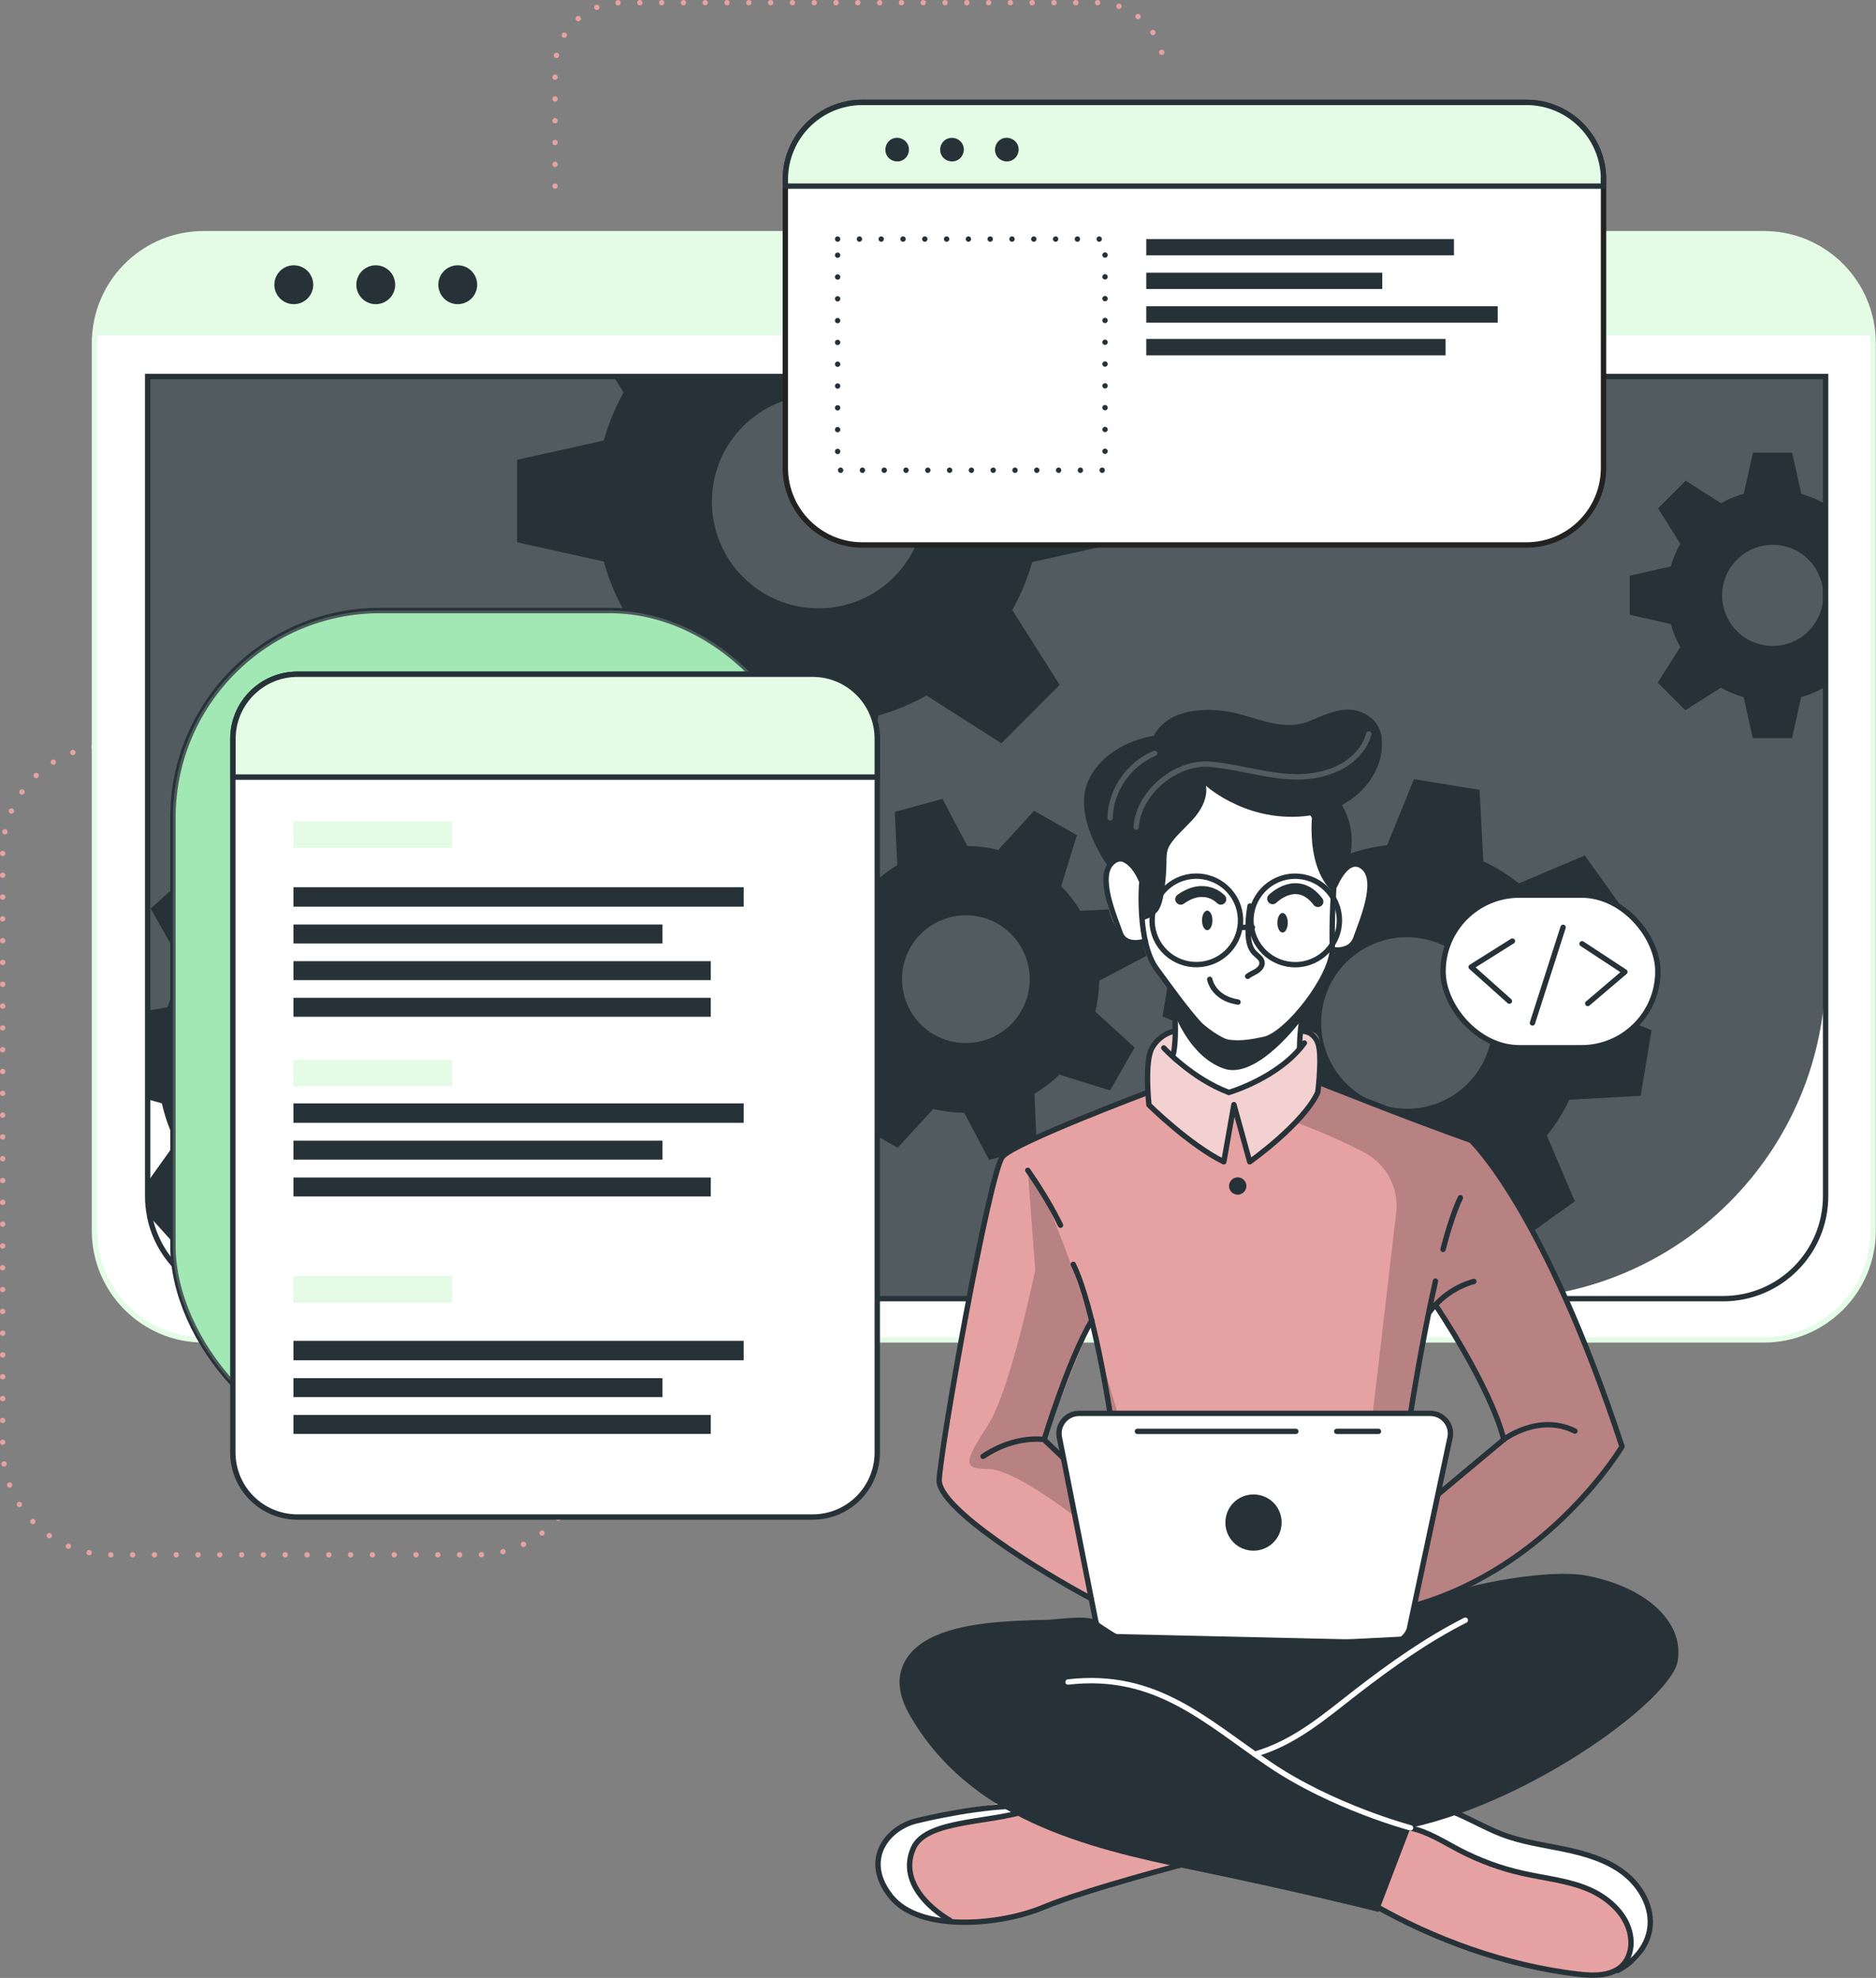<?xml version="1.0" encoding="UTF-8"?><svg id="Character" xmlns="http://www.w3.org/2000/svg" viewBox="0 0 118.77 125.18"><rect x="0" y="0" width="118.77" height="125.18" fill="#808080" stroke="none"/><defs><style>.cls-1,.cls-2,.cls-3,.cls-4,.cls-5,.cls-6,.cls-7,.cls-8,.cls-9,.cls-10,.cls-11{stroke-width:.34px;}.cls-1,.cls-2,.cls-3,.cls-4,.cls-8,.cls-9,.cls-11,.cls-12{stroke-linecap:round;stroke-linejoin:round;}.cls-1,.cls-2,.cls-6,.cls-7,.cls-10,.cls-11,.cls-12{stroke:#263238;}.cls-1,.cls-3,.cls-8,.cls-9,.cls-10,.cls-11,.cls-12{fill:none;}.cls-1,.cls-9{stroke-dasharray:0 1.38;}.cls-13,.cls-2,.cls-14,.cls-4,.cls-5,.cls-15{fill:#fff;}.cls-16,.cls-8,.cls-15,.cls-17{opacity:.2;}.cls-14{opacity:.5;}.cls-3,.cls-8{stroke:#fff;}.cls-4{stroke:#e4fbe6;}.cls-5{stroke:#222221;}.cls-5,.cls-6,.cls-7,.cls-10{stroke-miterlimit:10;}.cls-6,.cls-18,.cls-17{fill:#e4fbe6;}.cls-7{fill:#92e3a9;}.cls-9{stroke:#e6a2a2;}.cls-19{fill:#e6a2a2;}.cls-12{stroke-width:.69px;}.cls-20{fill:#263238;}</style></defs><g><path class="cls-9" d="M8.7,47.19h-1.69c-3.78,0-6.84,3.06-6.84,6.84v37.53c0,3.78,3.06,6.84,6.84,6.84H30.2c3.78,0,6.84-3.06,6.84-6.84h0"/><path class="cls-9" d="M35.14,11.78V4.36c0-2.31,1.88-4.19,4.19-4.19h30.16c2.31,0,4.19,1.88,4.19,4.19h0"/></g><path class="cls-4" d="M118.59,21.72v56.16c0,3.82-3.1,6.92-6.92,6.92H12.9c-3.82,0-6.92-3.1-6.92-6.92V21.72c0-.17,0-.33,.02-.49,.25-3.6,3.24-6.44,6.9-6.44H111.67c3.66,0,6.65,2.84,6.9,6.44,.01,.16,.02,.32,.02,.49Z"/><path class="cls-20" d="M9.35,23.83H115.58V61.39c0,11.48-9.32,20.8-20.8,20.8H30.15c-11.48,0-20.8-9.32-20.8-20.8V23.83h0Z"/><path class="cls-15" d="M115.58,23.83v51.88c0,3.58-2.87,6.49-6.42,6.49H15.76c-3.54,0-6.42-2.9-6.42-6.49V23.83H115.58Z"/><path class="cls-18" d="M118.57,21.23H6c.25-3.6,3.24-6.44,6.9-6.44H111.67c3.66,0,6.65,2.84,6.9,6.44Z"/><path class="cls-20" d="M19.83,18.02c0,.68-.55,1.23-1.23,1.23s-1.23-.55-1.23-1.23,.55-1.23,1.23-1.23,1.23,.55,1.23,1.23Z"/><path class="cls-20" d="M25.02,18.02c0,.68-.55,1.23-1.23,1.23s-1.23-.55-1.23-1.23,.55-1.23,1.23-1.23,1.23,.55,1.23,1.23Z"/><circle class="cls-20" cx="28.98" cy="18.02" r="1.23"/><path class="cls-10" d="M115.58,23.83v51.87c0,3.58-2.9,6.49-6.49,6.49H15.83c-3.15,0-5.78-2.25-6.36-5.23h0v-.02c-.08-.4-.12-.82-.12-1.24V23.83H115.58Z"/><path class="cls-20" d="M115.48,31.85c-.45-.25-.94-.45-1.44-.6l-.58-2.6h-2.48l-.58,2.6c-.51,.14-.99,.34-1.44,.6l-2.24-1.43-1.75,1.75,1.41,2.24c-.26,.46-.46,.94-.6,1.44l-2.6,.58v2.48l2.6,.58c.14,.51,.34,1,.6,1.46l-1.43,2.25,1.75,1.75,2.25-1.43c.45,.26,.94,.46,1.44,.6l.58,2.6h2.48l.58-2.6c.5-.14,.99-.34,1.44-.6l.11,.07v-11.8l-.1,.07Zm-3.25,9.03c-1.77,0-3.2-1.43-3.2-3.2s1.43-3.2,3.2-3.2,3.2,1.43,3.2,3.2-1.43,3.2-3.2,3.2Z"/><path class="cls-20" d="M70.85,34.36v-5.22l-5.49-1.22c-.3-1.06-.72-2.08-1.26-3.05l.66-1.05h-25.92l.64,1.02c-.54,.96-.96,1.98-1.25,3.04l-5.49,1.22v5.22l5.49,1.22c.29,1.07,.71,2.1,1.25,3.07l-3.02,4.74,3.7,3.69,4.74-3.02c.96,.54,1.99,.96,3.05,1.26l1.22,5.48h5.22l1.23-5.48c1.06-.3,2.08-.73,3.04-1.26l4.74,3.02,3.69-3.69-3-4.74c.53-.96,.96-1.98,1.26-3.04l5.49-1.22Zm-19.03,4.14c-3.73,0-6.75-3.02-6.75-6.75s3.02-6.75,6.75-6.75,6.75,3.02,6.75,6.75-3.02,6.75-6.75,6.75Z"/><path class="cls-20" d="M36.21,70.22l.22-4.14-4.29-1.21c-.2-.85-.5-1.68-.88-2.46l2.59-3.64-2.78-3.09-3.89,2.2c-.74-.46-1.53-.85-2.37-1.13l-.74-4.4-4.14-.22-1.2,4.31c-.85,.19-1.68,.49-2.46,.87l-3.64-2.59-3.09,2.78,2.2,3.89c-.47,.74-.85,1.53-1.14,2.36l-1.26,.21v5.61l.91,.26c.19,.86,.49,1.69,.88,2.47l-1.79,2.51,.12,2.15h0s0,.02,0,.02l1.85,2.05,3.89-2.2c.74,.48,1.54,.86,2.37,1.15l.71,4.23h0s.03,.18,.03,.18l4.14,.22,.11-.4h0s1.09-3.91,1.09-3.91c.86-.19,1.69-.49,2.48-.87l3.63,2.59,3.09-2.78-2.19-3.89c.47-.74,.85-1.53,1.12-2.36l4.41-.74Zm-11-6.47c-1.98-2.2-5.37-2.38-7.58-.4-2.2,1.98-2.38,5.37-.4,7.58,1.98,2.2,5.37,2.38,7.58,.4s2.38-5.37,.4-7.57Z"/><path class="cls-20" d="M69.34,64.03c.16-.64,.24-1.3,.25-1.96l2.98-1.57-.82-3.02-3.36,.16c-.34-.57-.75-1.09-1.21-1.56l1-3.22-2.71-1.55-2.27,2.48c-.64-.16-1.29-.24-1.96-.25l-1.57-2.98-3.02,.82,.16,3.37c-.57,.34-1.09,.75-1.56,1.21l-3.22-.99-1.56,2.71,2.49,2.26c-.16,.64-.24,1.3-.25,1.96l-2.98,1.57,.82,3.02,3.37-.16c.34,.57,.74,1.09,1.2,1.56l-1,3.2,2.71,1.55,2.26-2.46c.64,.16,1.3,.24,1.96,.25l1.57,2.98,3.02-.82-.13-2.88-.02-.49c.57-.34,1.1-.74,1.58-1.21l3.21,1,1.33-2.32,.23-.39-2.49-2.27Zm-7.13,1.84c-2.16,.59-4.38-.69-4.96-2.84-.59-2.16,.69-4.38,2.84-4.96,2.16-.59,4.38,.69,4.96,2.84,.59,2.16-.69,4.38-2.84,4.96Z"/><path class="cls-20" d="M103.87,69.35l.69-4.15-4.2-1.69c-.1-.88-.3-1.75-.6-2.59l3.02-3.36-2.45-3.42-4.17,1.77c-.69-.55-1.44-1.02-2.25-1.4l-.24-4.52-4.15-.68-1.7,4.18c-.88,.1-1.74,.31-2.58,.61l-3.38-3.02-3.42,2.45,1.77,4.16c-.49,.61-.91,1.27-1.26,1.96-.05,.1-.1,.19-.14,.29l-4.52,.25-.69,4.14,.68,.28,3.52,1.42c.1,.88,.3,1.74,.6,2.58l-3.02,3.38,2.45,3.42,4.17-1.78c.69,.56,1.44,1.03,2.25,1.41l.23,4.5,4.15,.68,1.7-4.15c.88-.1,1.75-.3,2.58-.61l3.37,3.02,3.42-2.45-1.77-4.17c.56-.69,1.04-1.45,1.42-2.26l4.52-.25Zm-11.63-.19c-2.44,1.74-5.83,1.18-7.58-1.26-1.75-2.44-1.18-5.83,1.25-7.57,2.44-1.75,5.83-1.18,7.58,1.25,1.75,2.44,1.18,5.83-1.25,7.58Z"/><rect class="cls-7" x="10.95" y="38.64" width="40.79" height="53.34" rx="13.11" ry="13.11"/><rect class="cls-17" x="10.95" y="38.64" width="40.79" height="53.34" rx="13.11" ry="13.11"/><path class="cls-2" d="M18.84,42.67H51.45c2.26,0,4.09,1.83,4.09,4.09v45.16c0,2.26-1.83,4.09-4.09,4.09H18.83c-2.26,0-4.09-1.83-4.09-4.09V46.76c0-2.26,1.83-4.09,4.09-4.09Z"/><path class="cls-6" d="M55.54,46.76v2.42H14.75v-2.42c0-2.26,1.83-4.09,4.09-4.09H51.45c2.26,0,4.09,1.83,4.09,4.09Z"/><rect class="cls-18" x="18.58" y="51.98" width="10.04" height="1.68"/><rect class="cls-18" x="18.58" y="67.07" width="10.04" height="1.68"/><rect class="cls-18" x="18.58" y="80.76" width="10.04" height="1.68"/><g><rect class="cls-20" x="18.58" y="56.15" width="28.5" height="1.23"/><rect class="cls-20" x="18.58" y="58.51" width="23.36" height="1.2"/><rect class="cls-20" x="18.58" y="60.83" width="26.42" height="1.2"/><rect class="cls-20" x="18.58" y="63.15" width="26.42" height="1.2"/></g><g><rect class="cls-20" x="18.58" y="69.83" width="28.5" height="1.23"/><rect class="cls-20" x="18.58" y="72.19" width="23.36" height="1.2"/><rect class="cls-20" x="18.58" y="74.52" width="26.42" height="1.2"/></g><g><rect class="cls-20" x="18.58" y="84.86" width="28.5" height="1.23"/><rect class="cls-20" x="18.58" y="87.22" width="23.36" height="1.2"/><rect class="cls-20" x="18.58" y="89.55" width="26.42" height="1.2"/></g><path class="cls-5" d="M54.6,6.48h42.04c2.69,0,4.88,2.18,4.88,4.88V29.61c0,2.69-2.18,4.88-4.88,4.88H54.6c-2.69,0-4.88-2.19-4.88-4.88V11.36c0-2.69,2.18-4.88,4.88-4.88Z"/><path class="cls-6" d="M101.51,11.36v.42H49.72v-.42c0-2.69,2.18-4.88,4.88-4.88h42.04c2.69,0,4.88,2.18,4.88,4.88Z"/><path class="cls-20" d="M57.33,10c-.29,.29-.76,.29-1.06,0-.29-.29-.29-.76,0-1.06s.76-.29,1.06,0c.29,.29,.29,.76,0,1.06Z"/><path class="cls-20" d="M60.8,10c-.29,.29-.76,.29-1.06,0-.29-.29-.29-.76,0-1.06,.29-.29,.76-.29,1.06,0s.29,.76,0,1.06Z"/><path class="cls-20" d="M64.27,10c-.29,.29-.76,.29-1.06,0-.29-.29-.29-.76,0-1.06s.76-.29,1.06,0,.29,.76,0,1.06Z"/><rect class="cls-1" x="53.03" y="15.13" width="16.93" height="14.63"/><g><rect class="cls-20" x="72.57" y="15.13" width="19.48" height="1.03"/><rect class="cls-20" x="72.57" y="17.26" width="14.94" height="1.03"/><rect class="cls-20" x="72.57" y="19.38" width="22.25" height="1.04"/><rect class="cls-20" x="72.57" y="21.45" width="18.95" height="1.04"/></g><path class="cls-19" d="M76.9,117.45s-9.04,2.59-10.31,3.04c-1.15,.41-4.26,1.5-6.6,1.16-.23-.03-.45-.08-.67-.14-2.37-.71-3.43-1.36-3.74-2.85-.31-1.49,.87-2.58,2-3.29,1.14-.7,7.29-1.43,7.29-1.43l1.49,.44h0l10.53,3.08Z"/><path class="cls-13" d="M60,121.65c-.23-.03-.45-.08-.67-.14-2.37-.71-3.43-1.36-3.74-2.85-.31-1.49,.87-2.58,2-3.29,1.14-.7,7.29-1.43,7.29-1.43l1.49,.44c-1.35,.62-6.36,.96-7.46,1.59-1.09,.63-1.62,1.82-.98,3.42,.34,.85,1.27,1.68,2.06,2.27Z"/><path class="cls-11" d="M75.54,117.82s-6.79,1.76-9.49,2.89c-2.69,1.13-7.83,1.62-9.66-.7-1.83-2.32-.21-4.32,1.62-4.77s5.53-1.15,7.55-.87"/><path class="cls-11" d="M60.13,121.53s-3.46-1.89-2.31-4.55c.85-1.96,5.46-1.54,7.74-2.61"/><path class="cls-19" d="M104.45,122.07c-.09,.93-.42,1.81-1.36,2.36-.62,.37-1.51,.59-2.78,.57-3.17-.04-9.13-2.31-9.13-2.31l-5.58-3.09,2.9-4.6,.79-1.26,2.05,.46s1.7,.96,3.41,1.73c1.71,.77,5.86,.93,7.32,2.11,1.46,1.18,2.53,2.47,2.37,4.01Z"/><path class="cls-13" d="M104.45,122.07c-.09,.93-.42,1.81-1.36,2.36,.18-.72,.32-1.71-.16-2.79-.62-1.4-2.65-2.64-5.32-2.84-2.67-.21-4.71-1.46-5.78-2.01-.84-.43-2.6-1.38-3.33-1.78l.79-1.26,2.05,.46s1.7,.96,3.41,1.73c1.71,.77,5.86,.93,7.32,2.11,1.46,1.18,2.53,2.47,2.37,4.01Z"/><path class="cls-11" d="M86.83,120.48c3.97,2.28,8.52,3.92,13.07,4.46,1.02,.12,2.2,.14,2.88-.62,.38-.43,.52-1.03,.47-1.6-.12-1.43-1.33-2.57-2.65-3.14-1.32-.57-2.78-.7-4.19-1.02-1.4-.31-2.75-.81-4.02-1.47-1.01-.53-1.99-1.17-3.1-1.4-1.11-.24-2.44,.05-3.03,1.02"/><path class="cls-11" d="M102.41,124.71c1.03-.53,1.87-1.5,2.04-2.64,.2-1.35-.57-2.71-1.65-3.54-1.08-.83-2.44-1.22-3.78-1.5-1.34-.28-2.71-.46-3.98-.96-1.96-.76-3.89-2.27-5.92-1.74"/><path class="cls-19" d="M93.14,72.17l-9.45-3.6-.12-.04s.03-.25,.06-.62c.06-.75,.09-1.98-.26-2.4-.53-.62-2.02-.1-3.47-.77-1.46-.67-4.15,.53-4.15,.53,0,0-1.94-.36-2.8,1.05-.44,1.13-.29,2.82-.29,2.82,0,0-.06,.02-.18,.07-1.12,.42-7.25,2.72-8.55,3.65-1.43,1.01-3.01,11.42-3.52,14.48-.51,3.06-1.41,5.81-.95,6.86,.46,1.05,7.04,6.12,10.82,7.42,3.78,1.31,17.21,.93,17.21,.93,0,0,.22-.06,.61-.18,2.27-.73,10.33-3.73,14.6-10.82,0,0-4.14-13.58-9.57-19.38Zm-25.52,17.5c-.69,.49-.32,2.4-.32,2.4l-1.18-1.04,2.97-7.3,1.27,5.6s-2.03-.15-2.73,.34Zm23.75,4.64c-.33,.17,.94-3.34,.34-4.14-.6-.8-2.4-.72-2.4-.72l.15-.96c.02-.11,1.07-5.49,1.07-5.49l.35-.42s3.67,6.3,4.33,8.52c0,0-4,3.21-3.84,3.21Z"/><path class="cls-13" d="M75.3,49.4l-4.88,5.18s-.67,.59-.41,2.1c.27,1.5,.89,2.79,1.36,2.89,.47,.1,1.13,.1,1.13,.1,0,0,1.04,2.26,1.78,3.15,0,0,.26,3.5,.12,4.47,0,0,1.75,1.53,3.4,1.72,1.65,.19,4.2-2.33,4.2-2.33l.63-3.09s1.5-2.27,1.6-2.88c.1-.6,.79-.45,1.12-.75s1.11-1.63,1.24-2.89c.13-1.26,.14-2.71-1.33-2.28-1.27-.34-.47-3.02-.47-3.02l-2.23-1.97-7.28-.4Z"/><path class="cls-14" d="M83.69,68.57c-.08,.2-.16,.39-.25,.56-.81,1.52-4.31,4.41-4.31,4.41l-1.06-3.26-.58,3.26c-1.17-.51-4.74-3.6-4.74-3.6,0,0-.12-.29-.27-.74,.12-.04,.18-.07,.18-.07,0,0-.15-1.69,.29-2.82,.86-1.4,2.8-1.05,2.8-1.05,0,0,2.69-1.19,4.15-.53,1.46,.67,2.95,.15,3.47,.77,.53,.62,.2,3.01,.2,3.01l.12,.04Z"/><path class="cls-16" d="M93.14,72.17l-9.45-3.6-.12-.04s.03-.25,.06-.62l-.2,1.22-1.4,1.9s2.36,.85,4.36,1.92c1.39,.74,2.19,2.25,2,3.82l-1.74,14.89-.71,8.46,2.15,2.24c2.27-.73,10.33-3.73,14.6-10.82,0,0-4.14-13.58-9.57-19.38Zm-1.77,22.14c-.33,.17,.94-3.34,.34-4.14-.6-.8-2.4-.72-2.4-.72l.15-.96c.02-.11,1.07-5.49,1.07-5.49l.35-.42s3.67,6.3,4.33,8.52c0,0-4,3.21-3.84,3.21Z"/><path class="cls-16" d="M70.98,90.17l-1.47-4.91s-2.63-8.98-4.44-11.2l.47,6.32s-1.55,7.55-2.98,9.79c-1.43,2.24-1.74,2.8,0,2.8s5.99,3.38,5.99,3.38l-.33-2.82,2.76-3.36Zm-3.69,1.9l-1.18-1.04,2.97-7.3,1.27,5.6s-2.03-.15-2.73,.34c-.69,.49-.32,2.4-.32,2.4Z"/><path class="cls-11" d="M74.29,62.82s.27,2.65,0,3.86"/><path class="cls-11" d="M82.28,66.32s-.02-1.29,.29-2.53"/><path class="cls-11" d="M82.99,51.37s1.6,2.01,1.52,3.53c-.08,1.52-.21,3.33-.16,5.09,.04,1.77-2.83,5.46-4.31,5.79-1.48,.33-2.75,.41-3.7-.53-.94-.94-1.89-2.26-3.12-3.94-1.23-1.68-.94-5.38-.94-5.38"/><path class="cls-11" d="M79.14,57.34c-.1,.55-.14,1.11-.12,1.67,.01,.47,.08,.98,.41,1.31,.18,.18,.43,.32,.47,.58,.03,.22-.14,.42-.33,.55-.19,.12-.41,.2-.58,.34"/><path class="cls-11" d="M76.59,61.98s.19,1.19,1.79,1.44"/><path class="cls-20" d="M76.76,58.25c0,.34-.15,.62-.33,.62s-.33-.28-.33-.62,.15-.62,.33-.62,.33,.28,.33,.62Z"/><path class="cls-20" d="M81.53,58.4c0,.34-.15,.62-.33,.62s-.33-.28-.33-.62,.15-.62,.33-.62,.33,.28,.33,.62Z"/><path class="cls-12" d="M80.57,56.88s1.55-1.55,2.87,.18"/><path class="cls-12" d="M77.29,56.91s-.99-1.1-2.54,0"/><path class="cls-20" d="M74.41,64.27s.95,2.62,3.07,3.36c2.12,.74,4.94-3.11,4.94-3.11l-.15-.5s-1.85,2.4-3.9,1.99-4.09-3.19-4.09-3.19l.12,1.45Z"/><path class="cls-11" d="M72.51,59.56s-1.27,.45-1.6-.54c-.34-.99-1.49-3.58-.48-4.45,1.01-.87,1.82,1.14,1.82,1.14"/><path class="cls-11" d="M84.34,60.1s1.18,.24,1.51-.75c.34-.99,1.49-3.58,.48-4.45-1.01-.87-1.82,1.14-1.82,1.14"/><path class="cls-20" d="M72.24,58.25c.35-.02,.93-.36,1.11-.66,.18-.3,.26-.65,.32-1,.11-.66,.17-1.33,.18-2.01,0-.26,0-.53,.07-.78,.08-.26,.25-.49,.42-.7,.44-.52,.97-.96,1.39-1.49s.73-1.21,.62-1.88c0,0,2.87,2.62,7.01,1.81,2.23-.44,4.37-2.39,4.11-4.85-.09-.87-.74-1.5-1.57-1.71-1.1-.27-2.09,.31-3.09,.69-1.82,.69-3.6-.49-5.44-.69-1.57-.17-3.5,.03-4.32,1.59,0,0-2.82,.33-4.06,2.65s1.11,5.53,1.11,5.53c0,0,.95-1.15,2.16,1.17l-.03,2.32Z"/><path class="cls-20" d="M83.17,50.78s-.73,3.8,1.18,5.65c0,0,.42-1.14,.84-1.42,0,0,1.06-2.01-.33-4.22-1.39-2.21-1.68,0-1.68,0Z"/><path class="cls-8" d="M86.66,46.45c-.28,1.05-1.17,1.86-2.17,2.27-2.64,1.08-5.21-.12-7.86-.35-2.16-.19-4.55,1.76-4.7,3.98"/><path class="cls-8" d="M70.28,51.76c.04-1.75,1.2-3.42,2.82-4.08"/><path class="cls-11" d="M73.68,66.32s1.74,1.92,4.12,2.82c0,0,3.17-.92,4.78-3.13"/><circle class="cls-11" cx="75.74" cy="58.25" r="2.8" transform="translate(-17.39 36.88) rotate(-24.64)"/><circle class="cls-11" cx="82" cy="58.25" r="2.8" transform="translate(-6.49 10.43) rotate(-7)"/><path class="cls-11" d="M74.29,65.27s-.85,.17-1.35,1.04c-.5,.87-.2,3.62-.2,3.62,0,0,2.56,2.53,4.74,3.6l.64-3.62,1,3.62s3.38-2.39,4.31-4.4c0,0,.3-2.35,0-3.13s-1.01-.74-1.01-.74"/><path class="cls-11" d="M70.28,89.46s-1-6.7-2.33-9.44"/><path class="cls-11" d="M65.07,74.07s1.26,1.77,2.07,3.47"/><path class="cls-11" d="M91.36,79.07c.35-1.34,.73-2.51,1.1-3.27"/><path class="cls-11" d="M89.3,89.46s.72-4.6,1.58-8.38"/><path class="cls-11" d="M90.52,83.01c.69-.92,1.68-1.6,2.79-1.91"/><path class="cls-11" d="M83.57,68.53s5.81,2.32,9.56,3.64c0,0,4.62,4.34,9.56,19.38,0,0-4.54,7.63-13.16,10.07"/><path class="cls-11" d="M91.04,94.58l4.17-3.48s2.2-1.68,4.5-.53"/><path class="cls-11" d="M90.88,82.59s3.45,5.08,4.33,8.52"/><path class="cls-11" d="M67.32,92.27l-1.22-1.16s-1.81-.32-3.86,1.06"/><path class="cls-11" d="M66.11,91.1s1.51-4.98,3.01-7.54"/><path class="cls-11" d="M72.66,69.14s-8.36,3.14-9.18,4.05c-.82,.91-3.94,18.46-4.02,20.47-.07,1.8,6.44,5.83,9.66,7.53"/><rect class="cls-2" x="91.36" y="56.65" width="13.6" height="9.66" rx="4.83" ry="4.83"/><polyline class="cls-11" points="95.75 59.56 93.14 61.2 95.56 63.36"/><polyline class="cls-11" points="100.52 63.51 102.87 61.51 100.16 59.73"/><line class="cls-11" x1="97.02" y1="64.74" x2="98.96" y2="58.69"/><path class="cls-20" d="M78.91,75.06c0,.3-.25,.55-.55,.55s-.55-.25-.55-.55,.25-.55,.55-.55,.55,.25,.55,.55Z"/><g><path class="cls-20" d="M88.59,104.45h-19.03c-.25,0-.45-.2-.45-.45h0c0-.25,.2-.45,.45-.45h19.03c.25,0,.45,.2,.45,.45h0c0,.25-.2,.45-.45,.45Z"/><path class="cls-2" d="M89.25,102.97l2.55-11.98c.17-.79-.44-1.54-1.25-1.54h-22.23c-.8,0-1.41,.73-1.25,1.52l2.29,11.58c.12,.59,.62,1.01,1.22,1.03l17.4,.4c.61,.01,1.15-.41,1.28-1.01Z"/><path class="cls-20" d="M81.14,96.36c0,.98-.79,1.78-1.78,1.78s-1.78-.79-1.78-1.78,.79-1.78,1.78-1.78,1.78,.79,1.78,1.78Z"/><line class="cls-11" x1="84.63" y1="90.59" x2="87.27" y2="90.59"/><line class="cls-11" x1="72.01" y1="90.59" x2="82.04" y2="90.59"/></g><path class="cls-20" d="M89.3,115.68l-2.03,5.32s-5.17-1.3-11.79-2.66c-6.93-1.42-14.16-3.26-17.91-9.84-.46-.8-.76-1.75-.55-2.65,.54-2.27,3.5-2.89,5.45-3.12,1.22-.14,2.46-.19,3.69-.21,.63,0,2.7-.34,3.2,.03,0,0,1.3,.96,2.41,1.43,1.11,.47,17.27-.42,17.27-.42,0,0,.48-1.01,.51-1.94,2.54-1.29,8.42-2.38,10.91-1.9,3.91,.76,6.19,3.04,5.75,5.43-.43,2.39-9.06,8.79-16.91,10.53Z"/><path class="cls-3" d="M89.3,115.68s-4.92-1.3-8.93-4.02c-4.02-2.71-7.16-5.86-12.75-5.21"/><path class="cls-3" d="M79.44,111.02c2.54-.73,4.4-2.37,6.44-3.95,2.16-1.67,4.44-3.29,6.89-4.53"/><line class="cls-11" x1="78.55" y1="58.69" x2="79.29" y2="58.69"/></svg>